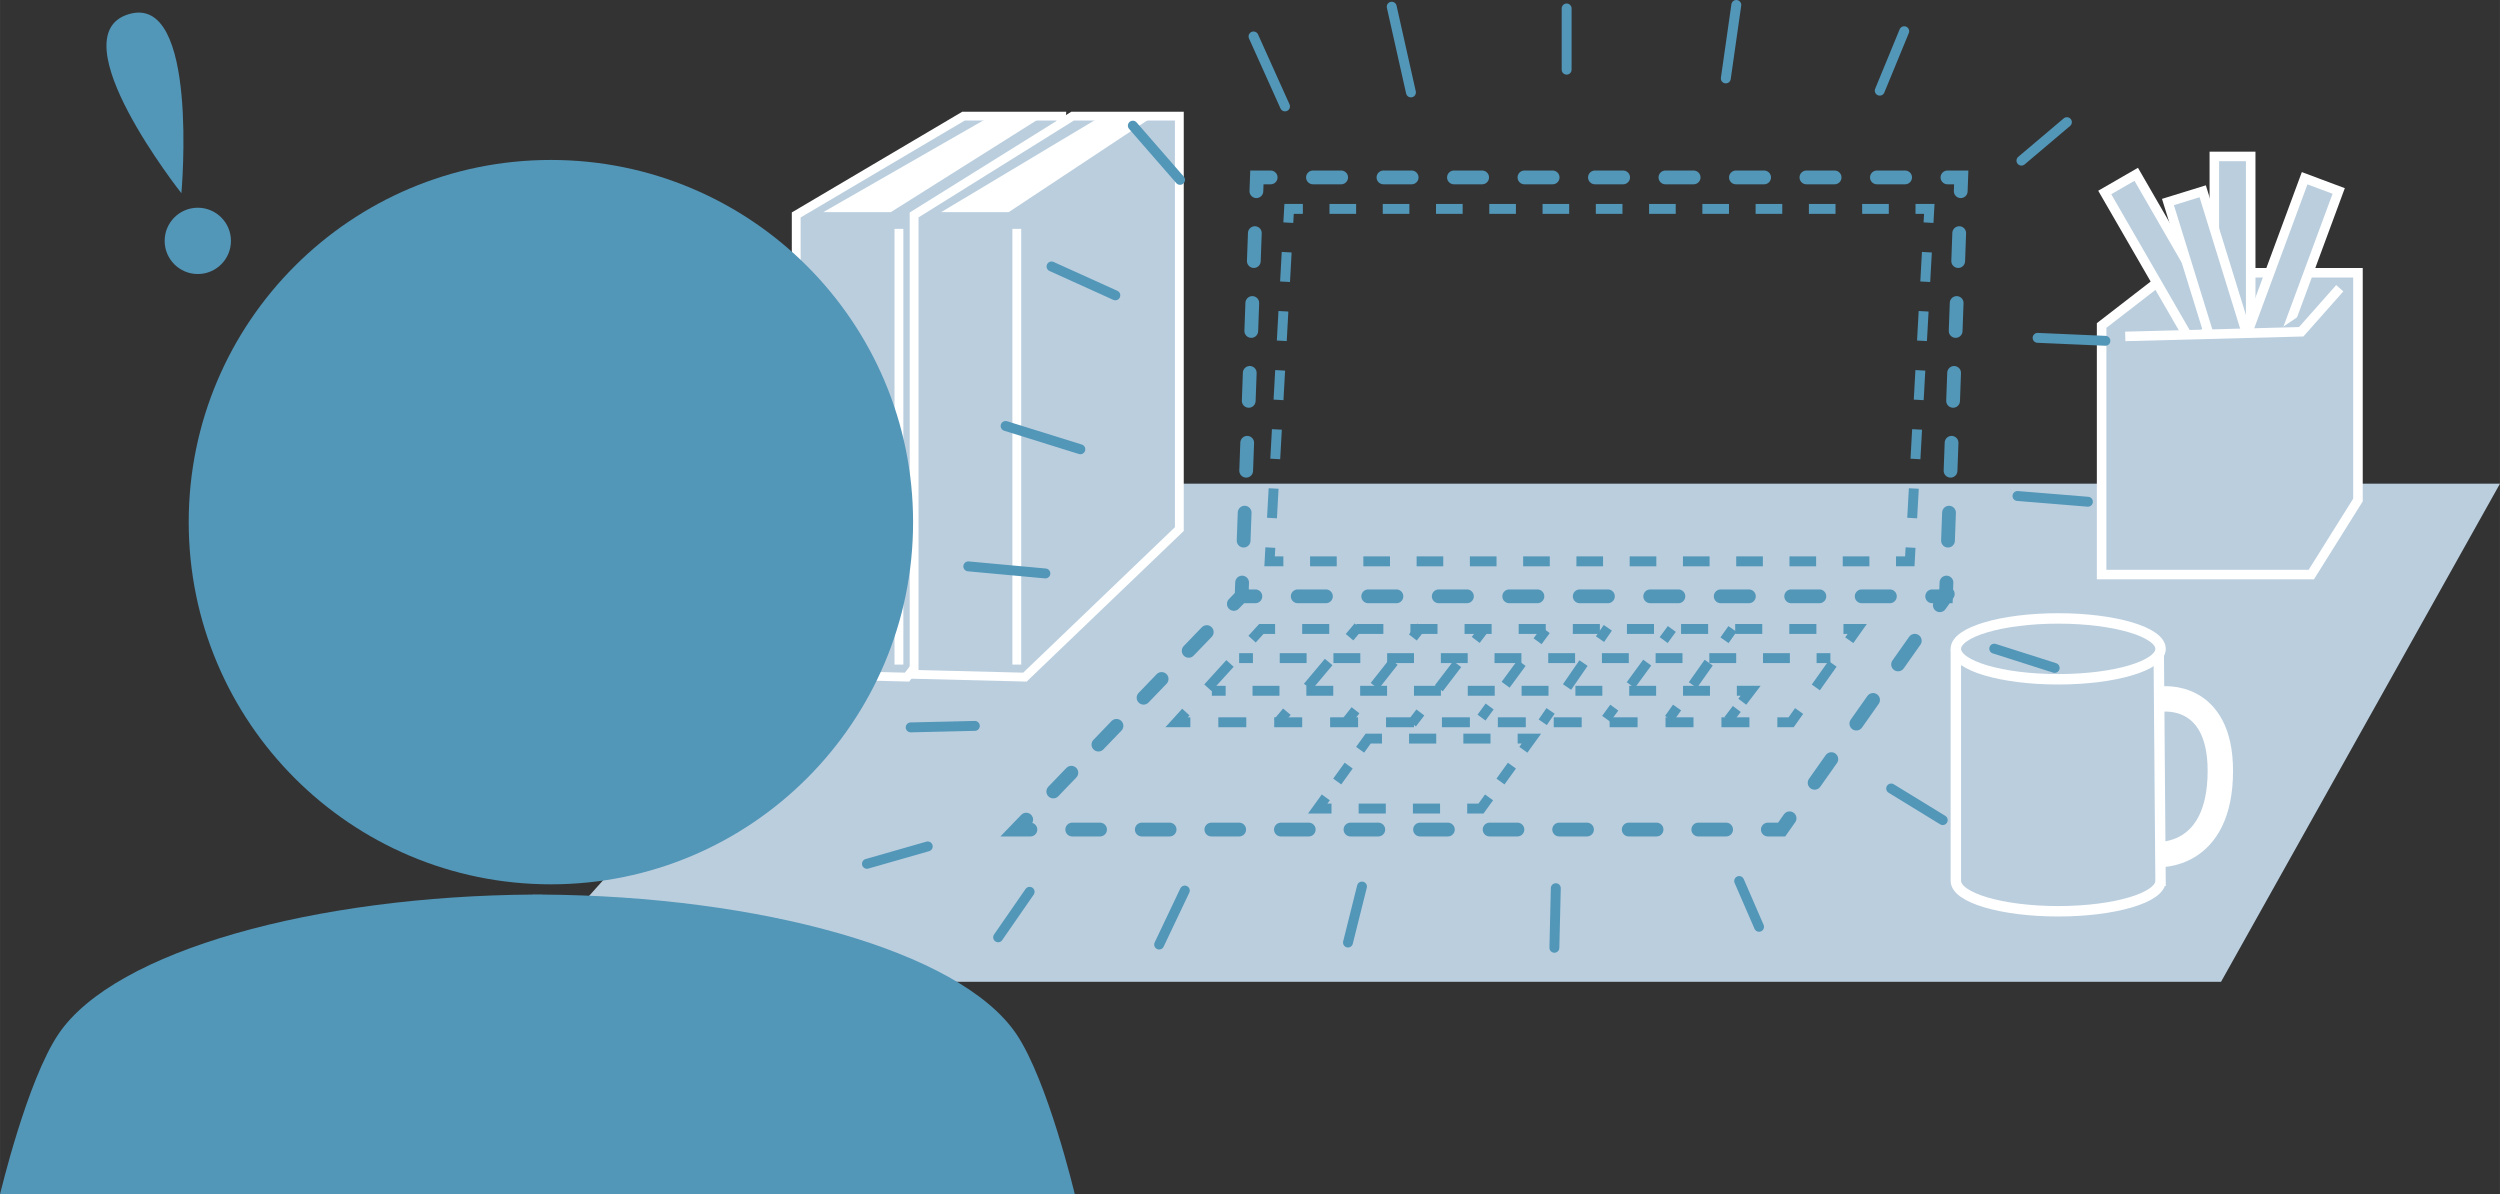 <?xml version="1.0" encoding="UTF-8"?><svg xmlns="http://www.w3.org/2000/svg" width="61.591mm" height="29.423mm" viewBox="0 0 174.588 83.405"><rect x="0" y="0" width="174.588" height="83.405" fill="#333333" stroke="none"/><g id="a"/><g id="b"><g id="c"><g><polygon points="155.108 68.565 35.765 68.565 66.925 33.778 174.588 33.778 155.108 68.565" style="fill:#bacede;"/><g><path d="M12.668,13.496S4.005,2.531,8.967,.996c4.963-1.535,3.7,12.499,3.7,12.499Z" style="fill:#5296b8;"/><circle cx="13.812" cy="16.822" r="2.315" style="fill:#5296b8;"/></g><g><polygon points="55.604 15.011 55.604 47.094 63.343 47.288 71.837 36.205 74.127 8.111 67.285 8.111 55.604 15.011" style="fill:#bacede; stroke:#fff; stroke-miterlimit:10; stroke-width:.617px;"/><polygon points="68.984 8.23 57.492 14.816 62.211 14.816 72.665 8.23 68.984 8.23" style="fill:#fff;"/><line x1="62.777" y1="15.983" x2="62.777" y2="46.413" style="fill:#bacede; stroke:#fff; stroke-miterlimit:10; stroke-width:.617px;"/><polygon points="63.837 15.011 63.837 47.094 71.576 47.288 82.359 36.949 82.359 8.111 74.903 8.111 63.837 15.011" style="fill:#bacede; stroke:#fff; stroke-miterlimit:10; stroke-width:.617px;"/><polygon points="76.525 8.35 65.724 14.816 70.443 14.816 80.206 8.35 76.525 8.35" style="fill:#fff;"/><line x1="71.009" y1="15.983" x2="71.009" y2="46.413" style="fill:#bacede; stroke:#fff; stroke-miterlimit:10; stroke-width:.617px;"/></g><g><polygon points="146.768 22.732 146.768 40.126 161.411 40.126 164.67 34.92 164.67 19.05 151.529 19.05 146.768 22.732" style="fill:#bacede; stroke:#fff; stroke-miterlimit:10; stroke-width:.666px;"/><rect x="154.64" y="10.925" width="2.539" height="11.998" style="fill:#bacede; stroke:#fff; stroke-miterlimit:10; stroke-width:.666px;"/><rect x="149.815" y="12.004" width="2.539" height="11.998" transform="translate(11.24 77.954) rotate(-30)" style="fill:#bacede; stroke:#fff; stroke-miterlimit:10; stroke-width:.666px;"/><polygon points="158.934 25.209 156.556 24.32 160.947 12.447 163.325 13.336 158.934 25.209" style="fill:#bacede; stroke:#fff; stroke-miterlimit:10; stroke-width:.666px;"/><rect x="153.116" y="13.464" width="2.539" height="11.998" transform="translate(1.141 46.477) rotate(-17.182)" style="fill:#bacede; stroke:#fff; stroke-miterlimit:10; stroke-width:.666px;"/><polygon points="162.765 20.574 158.449 23.494 148.419 23.494 149.815 30.604 163.337 28.636 162.765 20.574" style="fill:#bacede;"/><polyline points="148.419 23.494 160.706 23.17 163.4 20.129" style="fill:none; stroke:#fff; stroke-miterlimit:10; stroke-width:.666px;"/></g><g><path d="M150.884,61.515c0,1.174-3.2,2.125-7.148,2.125s-7.148-.951-7.148-2.125v-15.879s5.174-1.288,7.148-1.288c2.329,0,7.019,.902,7.019,.902,0,0,.129,15.784,.129,16.265Z" style="fill:#bacede; stroke:#fff; stroke-miterlimit:10; stroke-width:.729px;"/><ellipse cx="143.736" cy="45.314" rx="7.148" ry="2.125" style="fill:#bacede; stroke:#fff; stroke-miterlimit:10; stroke-width:.729px;"/><path d="M150.989,48.822s4.07-.522,4.07,5.009c0,6.157-4.383,5.844-4.383,5.844" style="fill:none; stroke:#fff; stroke-miterlimit:10; stroke-width:1.774px;"/></g><g><g><polyline points="135.932 40.684 135.897 41.645 134.935 41.645" style="fill:none; stroke:#5296b8; stroke-linecap:round; stroke-miterlimit:10; stroke-width:.962px;"/><line x1="131.981" y1="41.645" x2="89.147" y2="41.645" style="fill:none; stroke:#5296b8; stroke-dasharray:0 0 1.969 2.954; stroke-linecap:round; stroke-miterlimit:10; stroke-width:.962px;"/><polyline points="87.67 41.645 86.708 41.645 86.743 40.684" style="fill:none; stroke:#5296b8; stroke-linecap:round; stroke-miterlimit:10; stroke-width:.962px;"/><line x1="86.849" y1="37.755" x2="87.686" y2="14.816" style="fill:none; stroke:#5296b8; stroke-dasharray:0 0 1.954 2.93; stroke-linecap:round; stroke-miterlimit:10; stroke-width:.962px;"/><polyline points="87.74 13.352 87.775 12.39 88.737 12.39" style="fill:none; stroke:#5296b8; stroke-linecap:round; stroke-miterlimit:10; stroke-width:.962px;"/><line x1="91.691" y1="12.39" x2="134.525" y2="12.39" style="fill:none; stroke:#5296b8; stroke-dasharray:0 0 1.969 2.954; stroke-linecap:round; stroke-miterlimit:10; stroke-width:.962px;"/><polyline points="136.002 12.39 136.964 12.39 136.929 13.352" style="fill:none; stroke:#5296b8; stroke-linecap:round; stroke-miterlimit:10; stroke-width:.962px;"/><line x1="136.823" y1="16.28" x2="135.986" y2="39.219" style="fill:none; stroke:#5296b8; stroke-dasharray:0 0 1.954 2.93; stroke-linecap:round; stroke-miterlimit:10; stroke-width:.962px;"/></g><g><line x1="136.023" y1="41.482" x2="135.469" y2="42.268" style="fill:none; stroke:#5296b8; stroke-linecap:round; stroke-miterlimit:10; stroke-width:.962px;"/><line x1="133.72" y1="44.748" x2="125.851" y2="55.907" style="fill:none; stroke:#5296b8; stroke-dasharray:0 0 2.023 3.034; stroke-linecap:round; stroke-miterlimit:10; stroke-width:.962px;"/><polyline points="124.976 57.147 124.422 57.933 123.459 57.933" style="fill:none; stroke:#5296b8; stroke-linecap:round; stroke-miterlimit:10; stroke-width:.962px;"/><line x1="120.544" y1="57.933" x2="73.417" y2="57.933" style="fill:none; stroke:#5296b8; stroke-dasharray:0 0 1.943 2.915; stroke-linecap:round; stroke-miterlimit:10; stroke-width:.962px;"/><polyline points="71.959 57.933 70.997 57.933 71.665 57.24" style="fill:none; stroke:#5296b8; stroke-linecap:round; stroke-miterlimit:10; stroke-width:.962px;"/><line x1="73.556" y1="55.275" x2="85.221" y2="43.158" style="fill:none; stroke:#5296b8; stroke-dasharray:0 0 1.818 2.727; stroke-linecap:round; stroke-miterlimit:10; stroke-width:.962px;"/><line x1="86.166" y1="42.175" x2="86.834" y2="41.482" style="fill:none; stroke:#5296b8; stroke-linecap:round; stroke-miterlimit:10; stroke-width:.962px;"/></g></g><g><g><polyline points="125.641 49.655 125.084 50.441 124.122 50.441" style="fill:none; stroke:#5296b8; stroke-miterlimit:10; stroke-width:.692px;"/><line x1="122.17" y1="50.441" x2="84.104" y2="50.441" style="fill:none; stroke:#5296b8; stroke-dasharray:0 0 1.952 1.952; stroke-miterlimit:10; stroke-width:.692px;"/><polyline points="83.128 50.441 82.166 50.441 82.813 49.728" style="fill:none; stroke:#5296b8; stroke-miterlimit:10; stroke-width:.692px;"/><line x1="84.355" y1="48.031" x2="86.667" y2="45.486" style="fill:none; stroke:#5296b8; stroke-dasharray:0 0 2.293 2.293; stroke-miterlimit:10; stroke-width:.692px;"/><polyline points="87.438 44.637 88.085 43.925 89.047 43.925" style="fill:none; stroke:#5296b8; stroke-miterlimit:10; stroke-width:.692px;"/><line x1="90.938" y1="43.925" x2="127.794" y2="43.925" style="fill:none; stroke:#5296b8; stroke-dasharray:0 0 1.89 1.89; stroke-miterlimit:10; stroke-width:.692px;"/><polyline points="128.739 43.925 129.701 43.925 129.145 44.71" style="fill:none; stroke:#5296b8; stroke-miterlimit:10; stroke-width:.692px;"/><line x1="127.977" y1="46.359" x2="126.225" y2="48.831" style="fill:none; stroke:#5296b8; stroke-dasharray:0 0 2.02 2.02; stroke-miterlimit:10; stroke-width:.692px;"/></g><g><polyline points="103.988 55.687 103.425 56.467 102.463 56.467" style="fill:none; stroke:#5296b8; stroke-miterlimit:10; stroke-width:.692px;"/><line x1="100.567" y1="56.467" x2="93.933" y2="56.467" style="fill:none; stroke:#5296b8; stroke-dasharray:0 0 1.895 1.895; stroke-miterlimit:10; stroke-width:.692px;"/><polyline points="92.985 56.467 92.023 56.467 92.586 55.687" style="fill:none; stroke:#5296b8; stroke-miterlimit:10; stroke-width:.692px;"/><line x1="93.385" y1="54.578" x2="94.584" y2="52.915" style="fill:none; stroke:#5296b8; stroke-dasharray:0 0 1.367 1.367; stroke-miterlimit:10; stroke-width:.692px;"/><polyline points="94.984 52.361 95.547 51.581 96.509 51.581" style="fill:none; stroke:#5296b8; stroke-miterlimit:10; stroke-width:.692px;"/><line x1="98.404" y1="51.581" x2="105.038" y2="51.581" style="fill:none; stroke:#5296b8; stroke-dasharray:0 0 1.895 1.895; stroke-miterlimit:10; stroke-width:.692px;"/><polyline points="105.986 51.581 106.948 51.581 106.385 52.361" style="fill:none; stroke:#5296b8; stroke-miterlimit:10; stroke-width:.692px;"/><line x1="105.586" y1="53.47" x2="104.387" y2="55.132" style="fill:none; stroke:#5296b8; stroke-dasharray:0 0 1.367 1.367; stroke-miterlimit:10; stroke-width:.692px;"/></g><g><line x1="84.631" y1="48.242" x2="85.593" y2="48.242" style="fill:none; stroke:#5296b8; stroke-miterlimit:10; stroke-width:.692px;"/><line x1="87.472" y1="48.242" x2="120.354" y2="48.242" style="fill:none; stroke:#5296b8; stroke-dasharray:0 0 1.879 1.879; stroke-miterlimit:10; stroke-width:.692px;"/><polyline points="121.294 48.242 122.256 48.242 121.673 49.007" style="fill:none; stroke:#5296b8; stroke-miterlimit:10; stroke-width:.692px;"/><line x1="121.289" y1="49.512" x2="120.706" y2="50.278" style="fill:none; stroke:#5296b8; stroke-miterlimit:10; stroke-width:.692px;"/></g><g><line x1="86.536" y1="45.961" x2="87.498" y2="45.961" style="fill:none; stroke:#5296b8; stroke-miterlimit:10; stroke-width:.692px;"/><line x1="89.372" y1="45.961" x2="125.926" y2="45.961" style="fill:none; stroke:#5296b8; stroke-dasharray:0 0 1.875 1.875; stroke-miterlimit:10; stroke-width:.692px;"/><line x1="126.863" y1="45.961" x2="127.826" y2="45.961" style="fill:none; stroke:#5296b8; stroke-miterlimit:10; stroke-width:.692px;"/></g><g><line x1="116.563" y1="50.196" x2="117.118" y2="49.41" style="fill:none; stroke:#5296b8; stroke-miterlimit:10; stroke-width:.692px;"/><line x1="118.222" y1="47.844" x2="119.88" y2="45.495" style="fill:none; stroke:#5296b8; stroke-dasharray:0 0 1.917 1.917; stroke-miterlimit:10; stroke-width:.692px;"/><line x1="120.432" y1="44.712" x2="120.987" y2="43.925" style="fill:none; stroke:#5296b8; stroke-miterlimit:10; stroke-width:.692px;"/></g><line x1="124.028" y1="45.717" x2="124.948" y2="44.17" style="fill:none; stroke:#5296b8; stroke-dasharray:0 1.8; stroke-miterlimit:10; stroke-width:.692px;"/><g><line x1="112.165" y1="50.196" x2="112.733" y2="49.42" style="fill:none; stroke:#5296b8; stroke-miterlimit:10; stroke-width:.692px;"/><line x1="113.883" y1="47.847" x2="115.609" y2="45.488" style="fill:none; stroke:#5296b8; stroke-dasharray:0 0 1.948 1.948; stroke-miterlimit:10; stroke-width:.692px;"/><line x1="116.184" y1="44.702" x2="116.752" y2="43.925" style="fill:none; stroke:#5296b8; stroke-miterlimit:10; stroke-width:.692px;"/></g><g><line x1="107.738" y1="50.441" x2="108.284" y2="49.648" style="fill:none; stroke:#5296b8; stroke-miterlimit:10; stroke-width:.692px;"/><line x1="109.435" y1="47.978" x2="111.161" y2="45.472" style="fill:none; stroke:#5296b8; stroke-dasharray:0 0 2.029 2.029; stroke-miterlimit:10; stroke-width:.692px;"/><line x1="111.737" y1="44.636" x2="112.283" y2="43.844" style="fill:none; stroke:#5296b8; stroke-miterlimit:10; stroke-width:.692px;"/></g><g><line x1="103.461" y1="50.115" x2="104.03" y2="49.339" style="fill:none; stroke:#5296b8; stroke-miterlimit:10; stroke-width:.692px;"/><line x1="105.146" y1="47.82" x2="106.819" y2="45.542" style="fill:none; stroke:#5296b8; stroke-dasharray:0 0 1.885 1.885; stroke-miterlimit:10; stroke-width:.692px;"/><line x1="107.377" y1="44.782" x2="107.947" y2="44.007" style="fill:none; stroke:#5296b8; stroke-miterlimit:10; stroke-width:.692px;"/></g><g><line x1="98.607" y1="50.522" x2="99.19" y2="49.757" style="fill:none; stroke:#5296b8; stroke-miterlimit:10; stroke-width:.692px;"/><line x1="100.479" y1="48.068" x2="102.412" y2="45.535" style="fill:none; stroke:#5296b8; stroke-dasharray:0 0 2.124 2.124; stroke-miterlimit:10; stroke-width:.692px;"/><line x1="103.057" y1="44.69" x2="103.64" y2="43.925" style="fill:none; stroke:#5296b8; stroke-miterlimit:10; stroke-width:.692px;"/></g><g><line x1="94.066" y1="50.359" x2="94.661" y2="49.603" style="fill:none; stroke:#5296b8; stroke-miterlimit:10; stroke-width:.692px;"/><line x1="95.996" y1="47.908" x2="97.999" y2="45.366" style="fill:none; stroke:#5296b8; stroke-dasharray:0 0 2.158 2.158; stroke-miterlimit:10; stroke-width:.692px;"/><line x1="98.667" y1="44.518" x2="99.262" y2="43.762" style="fill:none; stroke:#5296b8; stroke-miterlimit:10; stroke-width:.692px;"/></g><g><line x1="89.251" y1="50.441" x2="89.87" y2="49.704" style="fill:none; stroke:#5296b8; stroke-miterlimit:10; stroke-width:.692px;"/><line x1="91.329" y1="47.969" x2="93.516" y2="45.366" style="fill:none; stroke:#5296b8; stroke-dasharray:0 0 2.267 2.267; stroke-miterlimit:10; stroke-width:.692px;"/><line x1="94.245" y1="44.499" x2="94.865" y2="43.762" style="fill:none; stroke:#5296b8; stroke-miterlimit:10; stroke-width:.692px;"/></g><g><polyline points="133.425 38.241 133.372 39.202 132.41 39.202" style="fill:none; stroke:#5296b8; stroke-miterlimit:10; stroke-width:.692px;"/><line x1="130.55" y1="39.202" x2="90.554" y2="39.202" style="fill:none; stroke:#5296b8; stroke-dasharray:0 0 1.86 1.86; stroke-miterlimit:10; stroke-width:.692px;"/><polyline points="89.624 39.202 88.662 39.202 88.715 38.241" style="fill:none; stroke:#5296b8; stroke-miterlimit:10; stroke-width:.692px;"/><line x1="88.829" y1="36.178" x2="89.913" y2="16.581" style="fill:none; stroke:#5296b8; stroke-dasharray:0 0 2.066 2.066; stroke-miterlimit:10; stroke-width:.692px;"/><polyline points="89.97 15.55 90.023 14.589 90.985 14.589" style="fill:none; stroke:#5296b8; stroke-miterlimit:10; stroke-width:.692px;"/><line x1="92.845" y1="14.589" x2="132.841" y2="14.589" style="fill:none; stroke:#5296b8; stroke-dasharray:0 0 1.86 1.86; stroke-miterlimit:10; stroke-width:.692px;"/><polyline points="133.771 14.589 134.733 14.589 134.68 15.55" style="fill:none; stroke:#5296b8; stroke-miterlimit:10; stroke-width:.692px;"/><line x1="134.566" y1="17.613" x2="133.482" y2="37.21" style="fill:none; stroke:#5296b8; stroke-dasharray:0 0 2.066 2.066; stroke-miterlimit:10; stroke-width:.692px;"/></g></g><g><line x1="79.111" y1="8.775" x2="82.409" y2="12.562" style="fill:#fff; stroke:#5296b8; stroke-linecap:round; stroke-miterlimit:10; stroke-width:.692px;"/><line x1="87.54" y1="2.545" x2="89.739" y2="7.431" style="fill:#fff; stroke:#5296b8; stroke-linecap:round; stroke-miterlimit:10; stroke-width:.692px;"/><line x1="97.191" y1=".468" x2="98.534" y2="6.454" style="fill:#fff; stroke:#5296b8; stroke-linecap:round; stroke-miterlimit:10; stroke-width:.692px;"/><line x1="109.407" y1=".59" x2="109.407" y2="4.866" style="fill:#fff; stroke:#5296b8; stroke-linecap:round; stroke-miterlimit:10; stroke-width:.692px;"/><line x1="121.256" y1=".346" x2="120.523" y2="5.477" style="fill:#fff; stroke:#5296b8; stroke-linecap:round; stroke-miterlimit:10; stroke-width:.692px;"/><line x1="132.983" y1="2.179" x2="131.273" y2="6.332" style="fill:#fff; stroke:#5296b8; stroke-linecap:round; stroke-miterlimit:10; stroke-width:.692px;"/><line x1="147.032" y1="23.801" x2="142.297" y2="23.594" style="fill:#fff; stroke:#5296b8; stroke-linecap:round; stroke-miterlimit:10; stroke-width:.692px;"/><line x1="145.81" y1="35.039" x2="140.892" y2="34.638" style="fill:#fff; stroke:#5296b8; stroke-linecap:round; stroke-miterlimit:10; stroke-width:.692px;"/><line x1="143.489" y1="46.645" x2="139.27" y2="45.3" style="fill:#fff; stroke:#5296b8; stroke-linecap:round; stroke-miterlimit:10; stroke-width:.692px;"/><line x1="67.621" y1="39.553" x2="73.003" y2="40.048" style="fill:#fff; stroke:#5296b8; stroke-linecap:round; stroke-miterlimit:10; stroke-width:.692px;"/><line x1="70.227" y1="29.749" x2="75.446" y2="31.375" style="fill:#fff; stroke:#5296b8; stroke-linecap:round; stroke-miterlimit:10; stroke-width:.692px;"/><line x1="73.434" y1="18.609" x2="77.889" y2="20.625" style="fill:#fff; stroke:#5296b8; stroke-linecap:round; stroke-miterlimit:10; stroke-width:.692px;"/><line x1="135.671" y1="57.272" x2="132.071" y2="55.066" style="fill:#fff; stroke:#5296b8; stroke-linecap:round; stroke-miterlimit:10; stroke-width:.692px;"/><line x1="122.844" y1="64.724" x2="121.456" y2="61.527" style="fill:#fff; stroke:#5296b8; stroke-linecap:round; stroke-miterlimit:10; stroke-width:.692px;"/><line x1="108.551" y1="66.19" x2="108.65" y2="62.028" style="fill:#fff; stroke:#5296b8; stroke-linecap:round; stroke-miterlimit:10; stroke-width:.692px;"/><line x1="94.137" y1="65.824" x2="95.114" y2="61.914" style="fill:#fff; stroke:#5296b8; stroke-linecap:round; stroke-miterlimit:10; stroke-width:.692px;"/><line x1="80.949" y1="65.964" x2="82.741" y2="62.194" style="fill:#fff; stroke:#5296b8; stroke-linecap:round; stroke-miterlimit:10; stroke-width:.692px;"/><line x1="60.543" y1="60.326" x2="64.788" y2="59.111" style="fill:#fff; stroke:#5296b8; stroke-linecap:round; stroke-miterlimit:10; stroke-width:.692px;"/><line x1="63.597" y1="50.798" x2="68.077" y2="50.694" style="fill:#fff; stroke:#5296b8; stroke-linecap:round; stroke-miterlimit:10; stroke-width:.692px;"/><line x1="144.344" y1="8.531" x2="141.168" y2="11.218" style="fill:#fff; stroke:#5296b8; stroke-linecap:round; stroke-miterlimit:10; stroke-width:.692px;"/><line x1="71.904" y1="62.281" x2="69.705" y2="65.457" style="fill:#fff; stroke:#5296b8; stroke-linecap:round; stroke-miterlimit:10; stroke-width:.692px;"/></g><circle cx="38.471" cy="36.464" r="25.294" style="fill:#5296b8;"/><path d="M70.959,72.186c-3.957-5.809-17.906-9.61-33.114-9.713v-.01c-.106,0-.21,.004-.315,.005-.106,0-.21-.005-.315-.005v.01c-15.208,.103-29.157,3.904-33.114,9.713-2.208,3.241-4.1,11.218-4.1,11.218H75.059s-1.892-7.978-4.1-11.218Z" style="fill:#5296b8;"/></g></g></g></svg>
